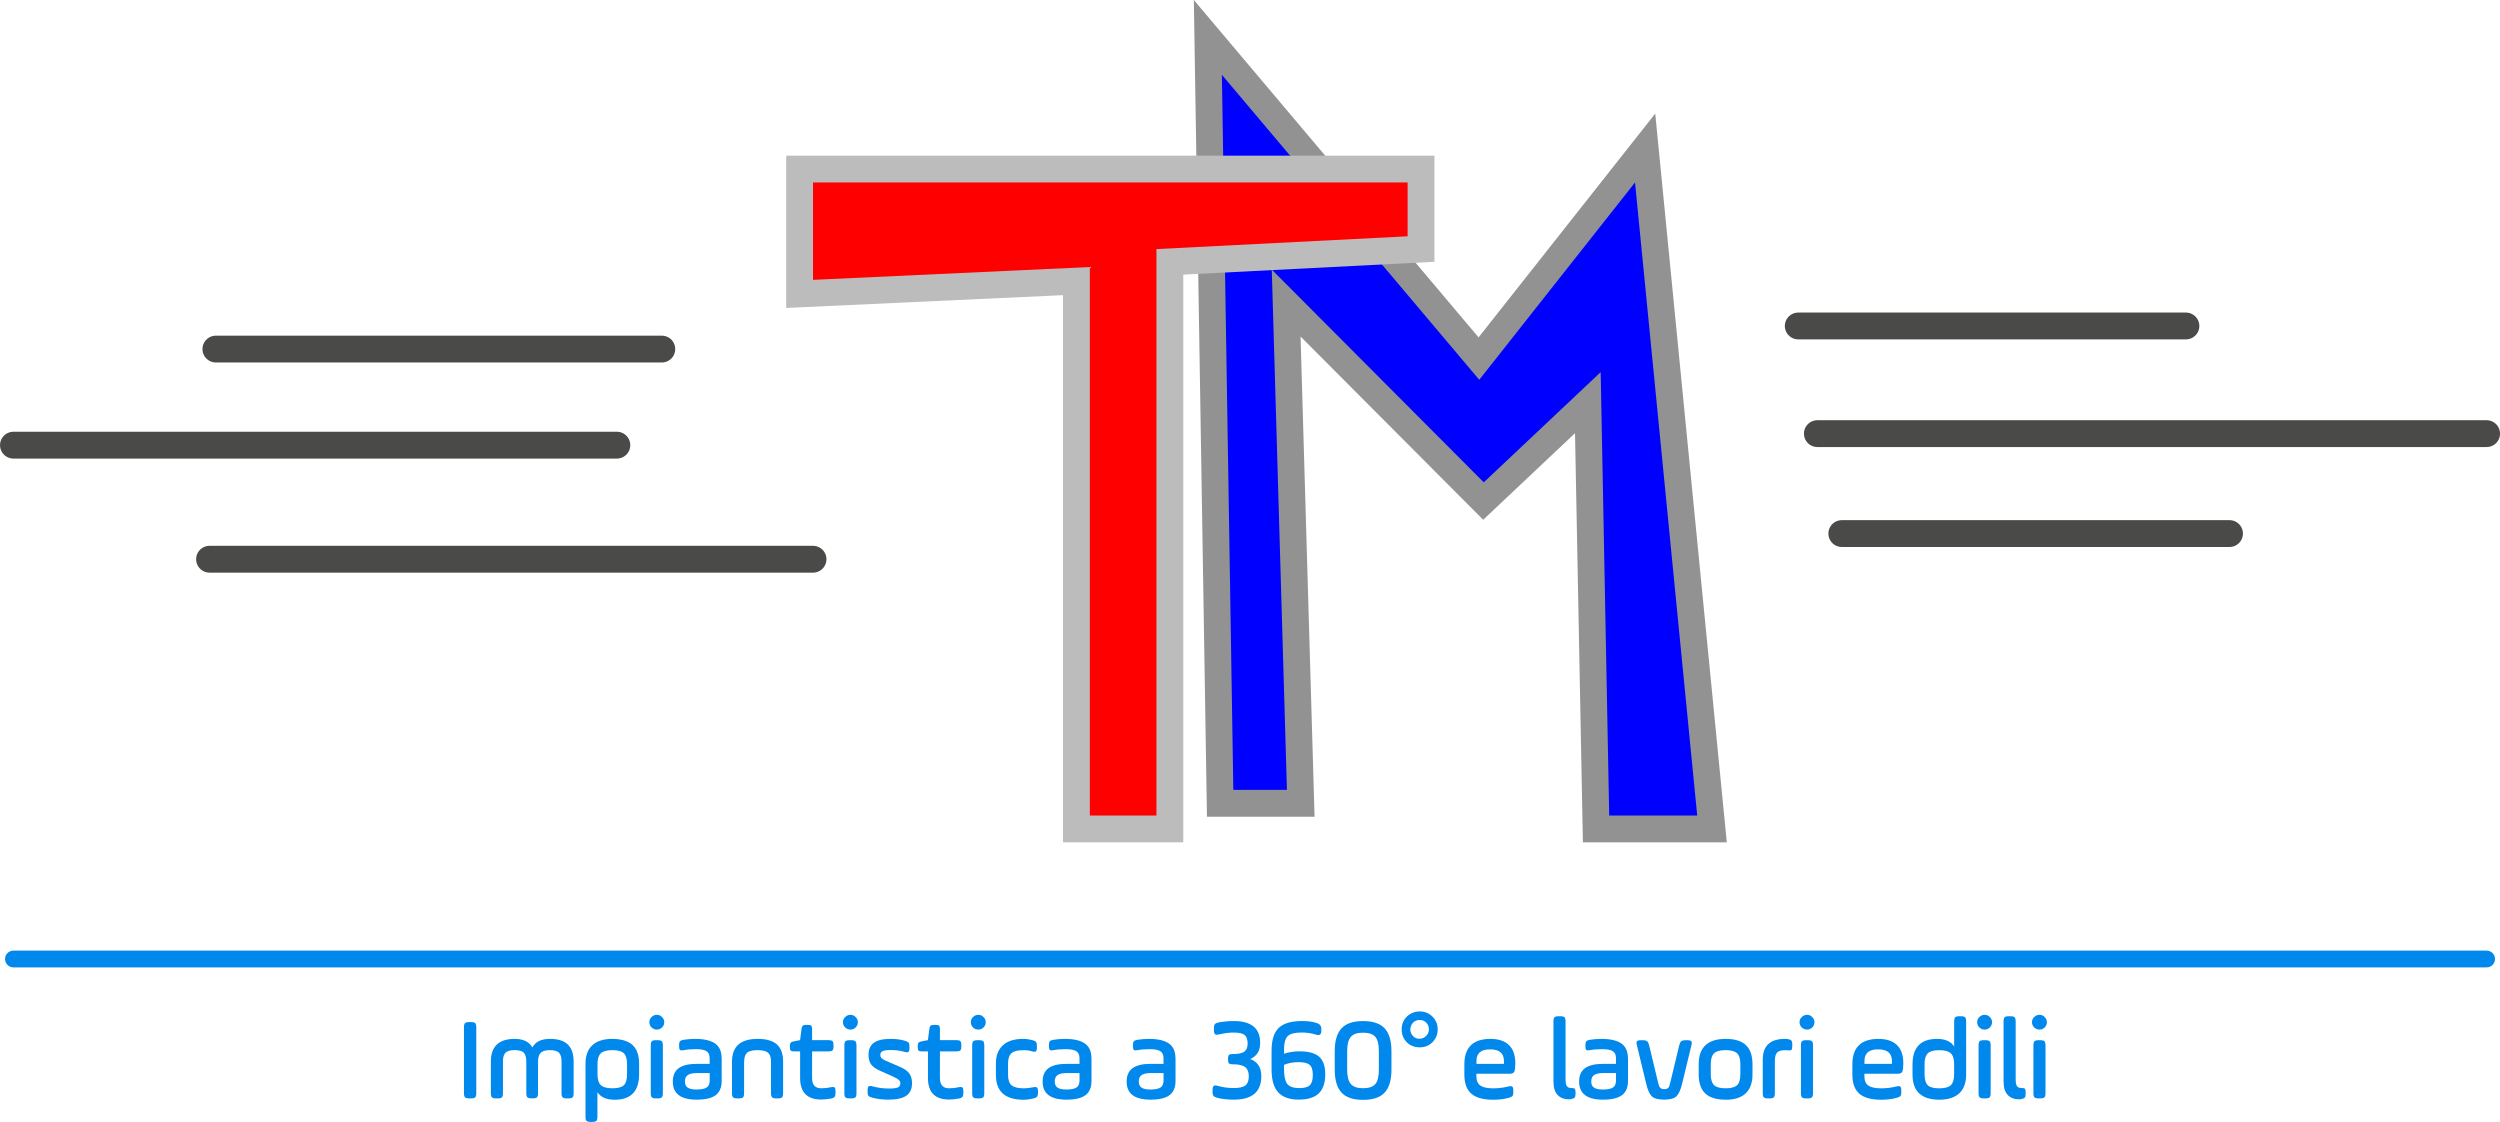 <?xml version="1.0" encoding="UTF-8"?>
<svg id="Livello_2" data-name="Livello 2" xmlns="http://www.w3.org/2000/svg" viewBox="0 0 615.85 276.37">
  <defs>
    <style>
      .cls-1 {
        fill: #bdbcbc;
      }

      .cls-2 {
        fill: #0088ec;
      }

      .cls-3 {
        fill: blue;
      }

      .cls-4 {
        fill: #929292;
      }

      .cls-5 {
        fill: #fe0000;
      }

      .cls-6 {
        stroke: #4a4a49;
        stroke-width: 6.61px;
      }

      .cls-6, .cls-7 {
        fill: none;
        stroke-linecap: round;
        stroke-miterlimit: 10;
      }

      .cls-7 {
        stroke: #0088ec;
        stroke-width: 4.13px;
      }
    </style>
  </defs>
  <g id="Livello_1-2" data-name="Livello 1">
    <g>
      <polygon class="cls-4" points="389.93 207.5 387.99 106.71 365.37 128.04 320.38 82.9 323.83 201.19 297.32 201.19 294.09 0 364.23 83.11 407.75 27.98 425.38 207.5 389.93 207.5"/>
      <polygon class="cls-3" points="317.02 194.58 303.82 194.58 301 18.43 364.4 93.56 402.77 44.95 418.09 200.89 396.41 200.89 394.31 91.67 365.51 118.82 313.29 66.42 317.02 194.58"/>
      <polygon class="cls-1" points="261.86 207.5 261.86 72.71 193.67 75.86 193.67 38.34 353.36 38.34 353.36 64.49 291.49 67.65 291.49 207.5 261.86 207.5"/>
      <polygon class="cls-5" points="346.75 44.95 200.28 44.95 200.28 68.94 268.47 65.78 268.47 200.89 284.88 200.89 284.88 61.36 346.75 58.21 346.75 44.95"/>
      <line class="cls-6" x1="163.03" y1="85.99" x2="53.18" y2="85.99"/>
      <line class="cls-6" x1="151.96" y1="109.66" x2="3.31" y2="109.66"/>
      <line class="cls-6" x1="200.28" y1="137.76" x2="51.62" y2="137.76"/>
      <line class="cls-6" x1="549.22" y1="131.44" x2="453.71" y2="131.44"/>
      <line class="cls-6" x1="447.69" y1="106.82" x2="612.55" y2="106.82"/>
      <line class="cls-6" x1="538.48" y1="80.3" x2="442.98" y2="80.3"/>
      <line class="cls-7" x1="3.31" y1="236.24" x2="612.55" y2="236.24"/>
      <g>
        <path class="cls-2" d="M114.29,269.25v-16.14c0-.54.09-.9.26-1.07.17-.17.53-.26,1.07-.26h.38c.54,0,.9.09,1.07.26s.26.53.26,1.07v16.14c0,.54-.09.9-.26,1.07-.17.17-.53.26-1.07.26h-.38c-.54,0-.9-.09-1.07-.26-.17-.17-.26-.53-.26-1.07Z"/>
        <path class="cls-2" d="M123.9,261.53v7.75c0,.52-.09.87-.26,1.04-.17.17-.52.26-1.04.26h-.38c-.52,0-.87-.09-1.04-.26-.17-.17-.26-.52-.26-1.04v-7.75c0-3.74,1.96-5.61,5.87-5.61,2.12,0,3.57.7,4.34,2.11.77-1.41,2.22-2.11,4.34-2.11,1.99,0,3.46.46,4.41,1.39.95.93,1.43,2.33,1.43,4.22v7.75c0,.52-.09.87-.26,1.04-.17.17-.52.26-1.04.26h-.38c-.52,0-.87-.09-1.04-.26-.17-.17-.26-.52-.26-1.04v-7.75c0-1.04-.21-1.77-.62-2.2-.41-.42-1.16-.64-2.24-.64s-1.81.22-2.26.65c-.44.43-.67,1.16-.67,2.18v7.75c0,.52-.09.87-.26,1.04-.17.17-.52.26-1.04.26h-.29c-.52,0-.87-.09-1.04-.26-.17-.17-.26-.52-.26-1.04v-7.75c0-1.04-.21-1.77-.62-2.2-.42-.42-1.16-.64-2.24-.64s-1.83.21-2.26.64c-.42.42-.64,1.16-.64,2.2Z"/>
        <path class="cls-2" d="M144.23,275.07v-12.99c0-2.02.56-3.56,1.69-4.6,1.13-1.04,2.76-1.56,4.9-1.56s3.9.5,4.99,1.5,1.63,2.55,1.63,4.66v2.52c0,4.2-2.01,6.31-6.02,6.31-2.04,0-3.46-.63-4.25-1.88v6.04c0,.52-.09.87-.26,1.04s-.52.26-1.04.26h-.35c-.52,0-.87-.09-1.04-.26s-.26-.52-.26-1.04ZM154.47,264.65v-2.49c0-1.27-.26-2.17-.78-2.69s-1.47-.78-2.83-.78-2.32.26-2.86.78c-.54.52-.81,1.42-.81,2.69v2.49c0,1.25.27,2.14.81,2.66.54.52,1.49.78,2.86.78s2.31-.26,2.83-.77c.52-.51.78-1.4.78-2.67Z"/>
        <path class="cls-2" d="M160.51,253.11c-.37-.37-.55-.8-.55-1.3s.18-.93.55-1.27c.37-.37.8-.55,1.3-.55s.93.18,1.27.55c.37.35.55.77.55,1.27s-.18.94-.55,1.3c-.35.35-.77.52-1.27.52s-.94-.17-1.3-.52ZM160.31,269.28v-11.74c0-.52.09-.87.26-1.04.17-.17.52-.26,1.04-.26h.38c.52,0,.87.09,1.04.26.17.17.26.52.26,1.04v11.74c0,.52-.09.87-.26,1.04-.17.17-.52.26-1.04.26h-.38c-.52,0-.87-.09-1.04-.26-.17-.17-.26-.52-.26-1.04Z"/>
        <path class="cls-2" d="M177.78,260.66v5.61c0,1.6-.49,2.77-1.48,3.51-.98.74-2.54,1.11-4.69,1.11-3.91,0-5.87-1.48-5.87-4.45,0-1.5.49-2.61,1.46-3.31.97-.7,2.45-1.06,4.44-1.06h3.18v-1.42c0-.81-.27-1.38-.8-1.71-.53-.33-1.4-.49-2.62-.49s-2.17.09-3.04.26c-.42.08-.71.05-.85-.07-.14-.12-.22-.41-.22-.85v-.4c0-.42.07-.72.22-.88.14-.16.42-.28.82-.36,1.02-.15,1.99-.23,2.89-.23,2.2,0,3.84.38,4.92,1.13,1.08.75,1.62,1.96,1.62,3.62ZM174.83,266.13v-1.79h-3.18c-1,0-1.74.16-2.21.48-.47.32-.71.84-.71,1.58s.23,1.23.69,1.53c.46.31,1.18.46,2.14.46,1.18,0,2.01-.16,2.52-.49.5-.33.75-.92.75-1.76Z"/>
        <path class="cls-2" d="M183.3,261.53v7.75c0,.52-.09.87-.26,1.04-.17.17-.52.26-1.04.26h-.38c-.52,0-.87-.09-1.04-.26-.17-.17-.26-.52-.26-1.04v-7.75c0-3.74,2.1-5.61,6.31-5.61,2.16,0,3.75.46,4.76,1.37,1.01.92,1.52,2.33,1.52,4.24v7.75c0,.52-.09.87-.26,1.04s-.52.26-1.04.26h-.38c-.52,0-.87-.09-1.04-.26-.17-.17-.26-.52-.26-1.04v-7.75c0-1.04-.24-1.77-.72-2.2-.48-.42-1.34-.64-2.57-.64s-2.12.21-2.6.64c-.48.42-.72,1.16-.72,2.2Z"/>
        <path class="cls-2" d="M194.58,258v-.29c0-.4.07-.68.2-.84.13-.15.4-.27.78-.35l1.53-.29.35-2.72c.06-.42.16-.7.32-.84.15-.13.44-.2.87-.2h.38c.42,0,.7.07.84.2.13.14.2.41.2.84v2.72h4.05c.48,0,.81.08.97.23.16.15.25.48.25.98v.35c0,.5-.08.83-.25.98-.16.15-.49.23-.97.23h-4.05v6.57c0,1.68.75,2.52,2.26,2.52.87,0,1.65-.09,2.34-.26.48-.1.8-.08.95.06.15.14.23.45.23.95v.35c0,.48-.08.82-.23,1.01-.15.19-.47.34-.95.43-.89.15-1.67.23-2.34.23-3.47,0-5.21-1.77-5.21-5.32v-6.54h-1.5c-.4,0-.67-.07-.81-.2-.14-.13-.2-.4-.2-.81Z"/>
        <path class="cls-2" d="M208.2,253.11c-.37-.37-.55-.8-.55-1.3s.18-.93.55-1.27c.37-.37.8-.55,1.3-.55s.93.18,1.27.55c.37.35.55.77.55,1.27s-.18.94-.55,1.3c-.35.35-.77.52-1.27.52s-.94-.17-1.3-.52ZM208,269.28v-11.74c0-.52.09-.87.26-1.04.17-.17.52-.26,1.04-.26h.38c.52,0,.87.09,1.04.26.17.17.26.52.26,1.04v11.74c0,.52-.09.87-.26,1.04-.17.17-.52.26-1.04.26h-.38c-.52,0-.87-.09-1.04-.26-.17-.17-.26-.52-.26-1.04Z"/>
        <path class="cls-2" d="M213.72,268.99v-.38c0-.5.08-.82.23-.97s.46-.16.93-.04c1.35.37,2.76.55,4.22.55.98,0,1.68-.09,2.08-.27.4-.18.61-.51.61-.97,0-.37-.13-.67-.38-.9-.25-.23-.74-.51-1.48-.84l-3.12-1.39c-1.04-.46-1.78-.98-2.21-1.56-.43-.58-.65-1.37-.65-2.37,0-1.35.44-2.34,1.33-2.98.89-.64,2.28-.95,4.19-.95,1.2,0,2.31.14,3.35.43.52.15.85.32,1,.49.14.17.22.49.22.95v.35c0,.5-.08.82-.25.97-.16.14-.48.15-.94.01-1.04-.31-2.19-.46-3.44-.46-.93,0-1.58.09-1.97.27-.39.18-.58.49-.58.91,0,.35.1.62.29.82.19.2.55.42,1.07.65l3.35,1.45c1.12.46,1.91,1,2.39,1.62.47.62.71,1.44.71,2.46,0,1.39-.47,2.41-1.4,3.07-.94.66-2.42.98-4.44.98-1.37,0-2.69-.16-3.96-.49-.48-.13-.8-.29-.94-.46-.14-.17-.22-.49-.22-.95Z"/>
        <path class="cls-2" d="M226.07,258v-.29c0-.4.07-.68.2-.84.13-.15.4-.27.78-.35l1.53-.29.35-2.72c.06-.42.16-.7.32-.84.15-.13.44-.2.87-.2h.38c.42,0,.7.07.84.2.13.14.2.41.2.84v2.72h4.05c.48,0,.81.08.97.23.16.15.25.48.25.98v.35c0,.5-.08.83-.25.98-.16.15-.49.23-.97.23h-4.05v6.57c0,1.68.75,2.52,2.26,2.52.87,0,1.65-.09,2.34-.26.48-.1.8-.08.95.06.15.14.23.45.23.95v.35c0,.48-.08.82-.23,1.01-.15.19-.47.34-.95.43-.89.15-1.67.23-2.34.23-3.47,0-5.21-1.77-5.21-5.32v-6.54h-1.5c-.4,0-.67-.07-.81-.2-.14-.13-.2-.4-.2-.81Z"/>
        <path class="cls-2" d="M239.7,253.11c-.37-.37-.55-.8-.55-1.3s.18-.93.55-1.27c.37-.37.8-.55,1.3-.55s.93.18,1.27.55c.37.35.55.77.55,1.27s-.18.94-.55,1.3c-.35.35-.77.52-1.27.52s-.94-.17-1.3-.52ZM239.49,269.28v-11.74c0-.52.09-.87.26-1.04.17-.17.52-.26,1.04-.26h.38c.52,0,.87.09,1.04.26.17.17.26.52.26,1.04v11.74c0,.52-.09.87-.26,1.04-.17.17-.52.26-1.04.26h-.38c-.52,0-.87-.09-1.04-.26-.17-.17-.26-.52-.26-1.04Z"/>
        <path class="cls-2" d="M245.33,264.83v-2.83c0-1.95.57-3.45,1.72-4.5,1.15-1.05,2.8-1.58,4.96-1.58.79,0,1.54.1,2.26.29.48.12.79.27.94.45.14.18.22.52.22,1v.38c0,.5-.09.82-.26.95-.17.14-.49.14-.95,0-.52-.19-1.23-.29-2.14-.29-1.39,0-2.36.25-2.92.75-.56.5-.84,1.36-.84,2.57v2.72c0,1.25.29,2.13.88,2.62.59.49,1.61.74,3.08.74.56,0,1.3-.09,2.23-.26.46-.1.78-.08.94.06.16.14.25.44.25.93v.35c0,.46-.08.79-.25.98-.16.19-.49.35-.97.46-.75.19-1.53.29-2.34.29-4.53,0-6.8-2.02-6.8-6.07Z"/>
        <path class="cls-2" d="M268.88,260.66v5.61c0,1.6-.49,2.77-1.48,3.51-.98.74-2.54,1.11-4.69,1.11-3.91,0-5.87-1.48-5.87-4.45,0-1.5.49-2.61,1.46-3.31.97-.7,2.45-1.06,4.44-1.06h3.18v-1.42c0-.81-.27-1.38-.8-1.71-.53-.33-1.4-.49-2.62-.49s-2.17.09-3.04.26c-.42.08-.71.05-.85-.07-.14-.12-.22-.41-.22-.85v-.4c0-.42.07-.72.22-.88.14-.16.42-.28.82-.36,1.02-.15,1.99-.23,2.89-.23,2.2,0,3.84.38,4.92,1.13,1.08.75,1.62,1.96,1.62,3.62ZM265.93,266.13v-1.79h-3.18c-1,0-1.74.16-2.21.48-.47.32-.71.84-.71,1.58s.23,1.23.69,1.53c.46.31,1.18.46,2.14.46,1.18,0,2.01-.16,2.52-.49.5-.33.75-.92.75-1.76Z"/>
        <path class="cls-2" d="M289.58,260.66v5.61c0,1.6-.49,2.77-1.48,3.51-.98.74-2.54,1.11-4.69,1.11-3.91,0-5.87-1.48-5.87-4.45,0-1.5.49-2.61,1.46-3.31.97-.7,2.45-1.06,4.44-1.06h3.18v-1.42c0-.81-.27-1.38-.8-1.71-.53-.33-1.4-.49-2.62-.49s-2.17.09-3.04.26c-.42.08-.71.05-.85-.07-.14-.12-.22-.41-.22-.85v-.4c0-.42.07-.72.22-.88.14-.16.42-.28.82-.36,1.02-.15,1.99-.23,2.89-.23,2.2,0,3.84.38,4.92,1.13,1.08.75,1.62,1.96,1.62,3.62ZM286.63,266.13v-1.79h-3.18c-1,0-1.74.16-2.21.48-.47.32-.71.84-.71,1.58s.23,1.23.69,1.53c.46.31,1.18.46,2.14.46,1.18,0,2.01-.16,2.52-.49.5-.33.75-.92.75-1.76Z"/>
        <path class="cls-2" d="M302.51,261.1v-.35c0-.42.07-.71.22-.87.14-.15.44-.23.88-.23h.2c1.29,0,2.2-.2,2.73-.59.53-.4.8-1.06.8-2.01,0-1-.25-1.7-.75-2.1-.5-.4-1.4-.59-2.69-.59-1.1,0-2.3.15-3.62.46-.48.12-.81.1-.98-.06-.17-.15-.26-.49-.26-1.01v-.46c0-.5.08-.84.25-1.03.16-.18.51-.32,1.03-.42,1.21-.21,2.41-.32,3.59-.32,4.34,0,6.51,1.78,6.51,5.35,0,1-.19,1.82-.58,2.46-.39.64-1,1.16-1.85,1.56,1.81.66,2.72,2.06,2.72,4.22,0,3.86-2.27,5.78-6.8,5.78-1.52,0-2.84-.15-3.96-.43-.5-.13-.83-.29-1-.48-.16-.18-.25-.52-.25-1v-.46c0-.5.09-.83.27-1,.18-.16.51-.18.97-.04,1.29.37,2.61.55,3.96.55s2.36-.22,2.91-.67c.55-.44.82-1.2.82-2.26,0-1-.29-1.74-.88-2.21-.59-.47-1.57-.71-2.94-.71h-.2c-.44,0-.74-.08-.88-.23-.14-.15-.22-.44-.22-.87Z"/>
        <path class="cls-2" d="M320.21,258.99c2.18,0,3.76.44,4.76,1.33.99.89,1.49,2.32,1.49,4.31,0,2.14-.54,3.72-1.61,4.73-1.07,1.01-2.71,1.52-4.93,1.52s-3.98-.6-5.06-1.81c-1.08-1.2-1.62-3.05-1.62-5.54v-4.69c0-2.6.58-4.47,1.75-5.61,1.17-1.14,3.08-1.71,5.74-1.71,1.41,0,2.58.15,3.53.46.83.23,1.24.73,1.24,1.5v.41c0,.93-.42,1.26-1.24,1.01-1.12-.37-2.32-.55-3.62-.55-1.7,0-2.84.3-3.44.9-.6.6-.9,1.75-.9,3.47v.87c1.12-.4,2.42-.61,3.9-.61ZM319.89,261.65c-1.35,0-2.54.22-3.59.67v.95c0,1.66.24,2.87.72,3.64.5.75,1.53,1.13,3.09,1.13,1.23,0,2.09-.24,2.57-.72.48-.48.72-1.32.72-2.52s-.25-2.02-.77-2.47c-.51-.45-1.43-.68-2.76-.68Z"/>
        <path class="cls-2" d="M328.8,263.5v-4.54c0-2.54.55-4.42,1.65-5.62,1.1-1.21,2.87-1.81,5.32-1.81s4.23.6,5.34,1.81,1.66,3.08,1.66,5.62v4.54c0,2.55-.55,4.42-1.66,5.63s-2.89,1.81-5.34,1.81-4.22-.6-5.32-1.81c-1.1-1.21-1.65-3.08-1.65-5.63ZM339.67,263.5v-4.54c0-1.68-.29-2.86-.87-3.54-.58-.68-1.59-1.03-3.04-1.03s-2.43.35-3.02,1.06c-.59.7-.88,1.88-.88,3.51v4.54c0,1.64.29,2.81.88,3.51.59.7,1.6,1.06,3.02,1.06s2.46-.34,3.04-1.03c.58-.68.87-1.87.87-3.54Z"/>
        <path class="cls-2" d="M349.74,258c-1.29,0-2.35-.41-3.18-1.24-.85-.85-1.27-1.91-1.27-3.18s.42-2.3,1.27-3.15c.91-.85,1.97-1.27,3.18-1.27s2.3.43,3.15,1.3c.85.85,1.27,1.89,1.27,3.12s-.42,2.25-1.27,3.15c-.85.85-1.9,1.27-3.15,1.27ZM351.99,253.58c0-.67-.21-1.22-.64-1.65-.42-.44-.96-.67-1.62-.67s-1.21.22-1.65.67c-.41.46-.63,1.01-.67,1.65,0,.6.22,1.15.67,1.65.46.48,1.01.69,1.65.64.6,0,1.12-.22,1.58-.67.45-.44.68-.98.68-1.62Z"/>
        <path class="cls-2" d="M373.28,261.91c0,.08-.02.5-.06,1.27-.06.54-.18.9-.38,1.07-.19.17-.56.26-1.1.26h-8.04v.64c0,1.06.32,1.82.97,2.27.65.45,1.7.68,3.17.68,1.25,0,2.51-.15,3.76-.46.46-.12.78-.1.94.04s.25.47.25.97v.38c0,.48-.07.81-.22.97-.14.16-.47.31-.97.45-1.1.31-2.35.46-3.76.46-2.45,0-4.25-.5-5.39-1.49-1.15-.99-1.72-2.56-1.72-4.7v-2.52c0-4.18,2.14-6.28,6.42-6.28,2,0,3.53.51,4.57,1.52s1.56,2.5,1.56,4.47ZM363.71,261.36v.72h6.77v-.72c0-1.91-1.14-2.86-3.41-2.86s-3.36.95-3.36,2.86Z"/>
        <path class="cls-2" d="M382.68,266.53v-14.89c0-.52.09-.87.26-1.04.17-.17.52-.26,1.04-.26h.38c.52,0,.87.09,1.04.26.17.17.26.52.26,1.04v14.32c0,.75.11,1.28.32,1.59.21.31.56.46,1.04.46s.79.07.91.2c.12.14.19.45.19.95v.29c0,.46-.08.78-.23.94-.16.16-.47.29-.96.39-.06.02-.19.03-.4.03-1.21,0-2.16-.36-2.83-1.08-.67-.72-1.01-1.79-1.01-3.2Z"/>
        <path class="cls-2" d="M401.04,260.66v5.61c0,1.6-.49,2.77-1.48,3.51-.98.74-2.54,1.11-4.69,1.11-3.91,0-5.87-1.48-5.87-4.45,0-1.5.49-2.61,1.46-3.31.97-.7,2.45-1.06,4.44-1.06h3.18v-1.42c0-.81-.27-1.38-.8-1.71-.53-.33-1.4-.49-2.62-.49s-2.17.09-3.04.26c-.42.08-.71.05-.85-.07-.14-.12-.22-.41-.22-.85v-.4c0-.42.07-.72.22-.88.14-.16.42-.28.82-.36,1.02-.15,1.99-.23,2.89-.23,2.2,0,3.84.38,4.92,1.13s1.62,1.96,1.62,3.62ZM398.09,266.13v-1.79h-3.18c-1,0-1.74.16-2.21.48-.47.32-.71.84-.71,1.58s.23,1.23.69,1.53c.46.31,1.18.46,2.14.46,1.18,0,2.01-.16,2.52-.49.5-.33.75-.92.75-1.76Z"/>
        <path class="cls-2" d="M406.25,257.51l2.26,9.4c.13.54.3.91.51,1.1.2.19.52.29.94.29s.76-.09.95-.27c.19-.18.36-.55.49-1.11l2.26-9.4c.12-.5.28-.84.49-1.01.21-.17.58-.26,1.1-.26h.43c.52,0,.85.09.98.26.13.17.13.51,0,1.01l-2.31,9.54c-.35,1.43-.8,2.42-1.36,2.98-.56.56-1.57.84-3.04.84s-2.5-.27-3.04-.81c-.56-.56-1.01-1.56-1.36-3.01l-2.31-9.54c-.14-.5-.14-.84,0-1.01.13-.17.46-.26.98-.26h.43c.52,0,.89.09,1.1.26.21.17.38.51.49,1.01Z"/>
        <path class="cls-2" d="M425.11,270.9c-2.28,0-3.95-.51-5.03-1.53-1.08-1.02-1.62-2.59-1.62-4.71v-2.49c0-4.17,2.22-6.25,6.65-6.25,2.26,0,3.92.52,4.99,1.55,1.07,1.03,1.61,2.6,1.61,4.7v2.49c0,2.04-.55,3.6-1.66,4.66-1.11,1.06-2.75,1.59-4.93,1.59ZM428.72,264.65v-2.49c0-1.27-.27-2.17-.8-2.69s-1.47-.78-2.82-.78-2.32.26-2.86.78c-.54.52-.81,1.42-.81,2.69v2.49c0,1.25.27,2.14.81,2.66.54.52,1.49.78,2.86.78s2.31-.26,2.83-.77c.52-.51.78-1.4.78-2.67Z"/>
        <path class="cls-2" d="M437.22,261.24v8.04c0,.52-.09.87-.26,1.04s-.52.26-1.04.26h-.38c-.52,0-.87-.09-1.04-.26-.17-.17-.26-.52-.26-1.04v-8.24c0-3.41,1.82-5.12,5.47-5.12.33,0,.52,0,.58.03.48.06.8.17.97.35.16.17.25.51.25,1.01v.4c0,.48-.08.79-.23.93-.15.14-.48.16-.98.09-.06-.02-.25-.03-.58-.03-.93,0-1.57.19-1.94.58s-.55,1.04-.55,1.97Z"/>
        <path class="cls-2" d="M443.85,253.11c-.37-.37-.55-.8-.55-1.3s.18-.93.55-1.27c.37-.37.8-.55,1.3-.55s.93.18,1.27.55c.37.35.55.77.55,1.27s-.18.94-.55,1.3c-.35.35-.77.52-1.27.52s-.94-.17-1.3-.52ZM443.64,269.28v-11.74c0-.52.09-.87.26-1.04.17-.17.52-.26,1.04-.26h.38c.52,0,.87.09,1.04.26.17.17.26.52.26,1.04v11.74c0,.52-.09.87-.26,1.04s-.52.26-1.04.26h-.38c-.52,0-.87-.09-1.04-.26-.17-.17-.26-.52-.26-1.04Z"/>
        <path class="cls-2" d="M468.86,261.91c0,.08-.02.5-.06,1.27-.06.54-.18.9-.38,1.07-.19.17-.56.26-1.1.26h-8.04v.64c0,1.06.32,1.82.97,2.27.65.45,1.7.68,3.17.68,1.25,0,2.51-.15,3.76-.46.46-.12.78-.1.94.04s.25.47.25.97v.38c0,.48-.07.81-.22.97-.14.16-.47.31-.97.45-1.1.31-2.35.46-3.76.46-2.45,0-4.25-.5-5.39-1.49-1.15-.99-1.72-2.56-1.72-4.7v-2.52c0-4.18,2.14-6.28,6.42-6.28,2,0,3.53.51,4.57,1.52s1.56,2.5,1.56,4.47ZM459.29,261.36v.72h6.77v-.72c0-1.91-1.14-2.86-3.41-2.86s-3.36.95-3.36,2.86Z"/>
        <path class="cls-2" d="M484.34,251.64v13.07c0,2.02-.56,3.56-1.69,4.61-1.13,1.05-2.76,1.58-4.9,1.58-4.42,0-6.62-2.06-6.62-6.19v-2.49c0-4.2,2.01-6.3,6.04-6.3,2.02,0,3.43.63,4.22,1.88v-6.16c0-.52.09-.87.26-1.04.17-.17.52-.26,1.04-.26h.35c.52,0,.87.09,1.04.26.17.17.26.52.26,1.04ZM474.1,262.17v2.49c0,1.27.26,2.16.78,2.67.52.51,1.46.77,2.83.77s2.32-.26,2.86-.78.81-1.41.81-2.66v-2.49c0-1.27-.27-2.17-.81-2.69s-1.49-.78-2.86-.78-2.29.26-2.82.78-.8,1.42-.8,2.69Z"/>
        <path class="cls-2" d="M487.6,253.11c-.37-.37-.55-.8-.55-1.3s.18-.93.55-1.27c.37-.37.8-.55,1.3-.55s.93.18,1.27.55c.37.35.55.77.55,1.27s-.18.94-.55,1.3c-.35.35-.77.52-1.27.52s-.94-.17-1.3-.52ZM487.4,269.28v-11.74c0-.52.09-.87.26-1.04.17-.17.52-.26,1.04-.26h.38c.52,0,.87.09,1.04.26.17.17.26.52.26,1.04v11.74c0,.52-.09.87-.26,1.04s-.52.26-1.04.26h-.38c-.52,0-.87-.09-1.04-.26-.17-.17-.26-.52-.26-1.04Z"/>
        <path class="cls-2" d="M493.56,266.53v-14.89c0-.52.09-.87.26-1.04.17-.17.52-.26,1.04-.26h.38c.52,0,.87.09,1.04.26.17.17.26.52.26,1.04v14.32c0,.75.11,1.28.32,1.59.21.31.56.46,1.04.46s.79.07.91.2c.12.14.19.45.19.95v.29c0,.46-.08.78-.23.94-.16.16-.47.29-.96.39-.06.02-.19.03-.4.03-1.21,0-2.16-.36-2.83-1.08-.67-.72-1.01-1.79-1.01-3.2Z"/>
        <path class="cls-2" d="M501.11,253.11c-.37-.37-.55-.8-.55-1.3s.18-.93.55-1.27c.37-.37.8-.55,1.3-.55s.93.18,1.27.55c.37.35.55.77.55,1.27s-.18.94-.55,1.3c-.35.35-.77.52-1.27.52s-.94-.17-1.3-.52ZM500.91,269.28v-11.74c0-.52.09-.87.26-1.04.17-.17.52-.26,1.04-.26h.38c.52,0,.87.09,1.04.26.17.17.26.52.26,1.04v11.74c0,.52-.09.87-.26,1.04s-.52.26-1.04.26h-.38c-.52,0-.87-.09-1.04-.26-.17-.17-.26-.52-.26-1.04Z"/>
      </g>
    </g>
  </g>
</svg>